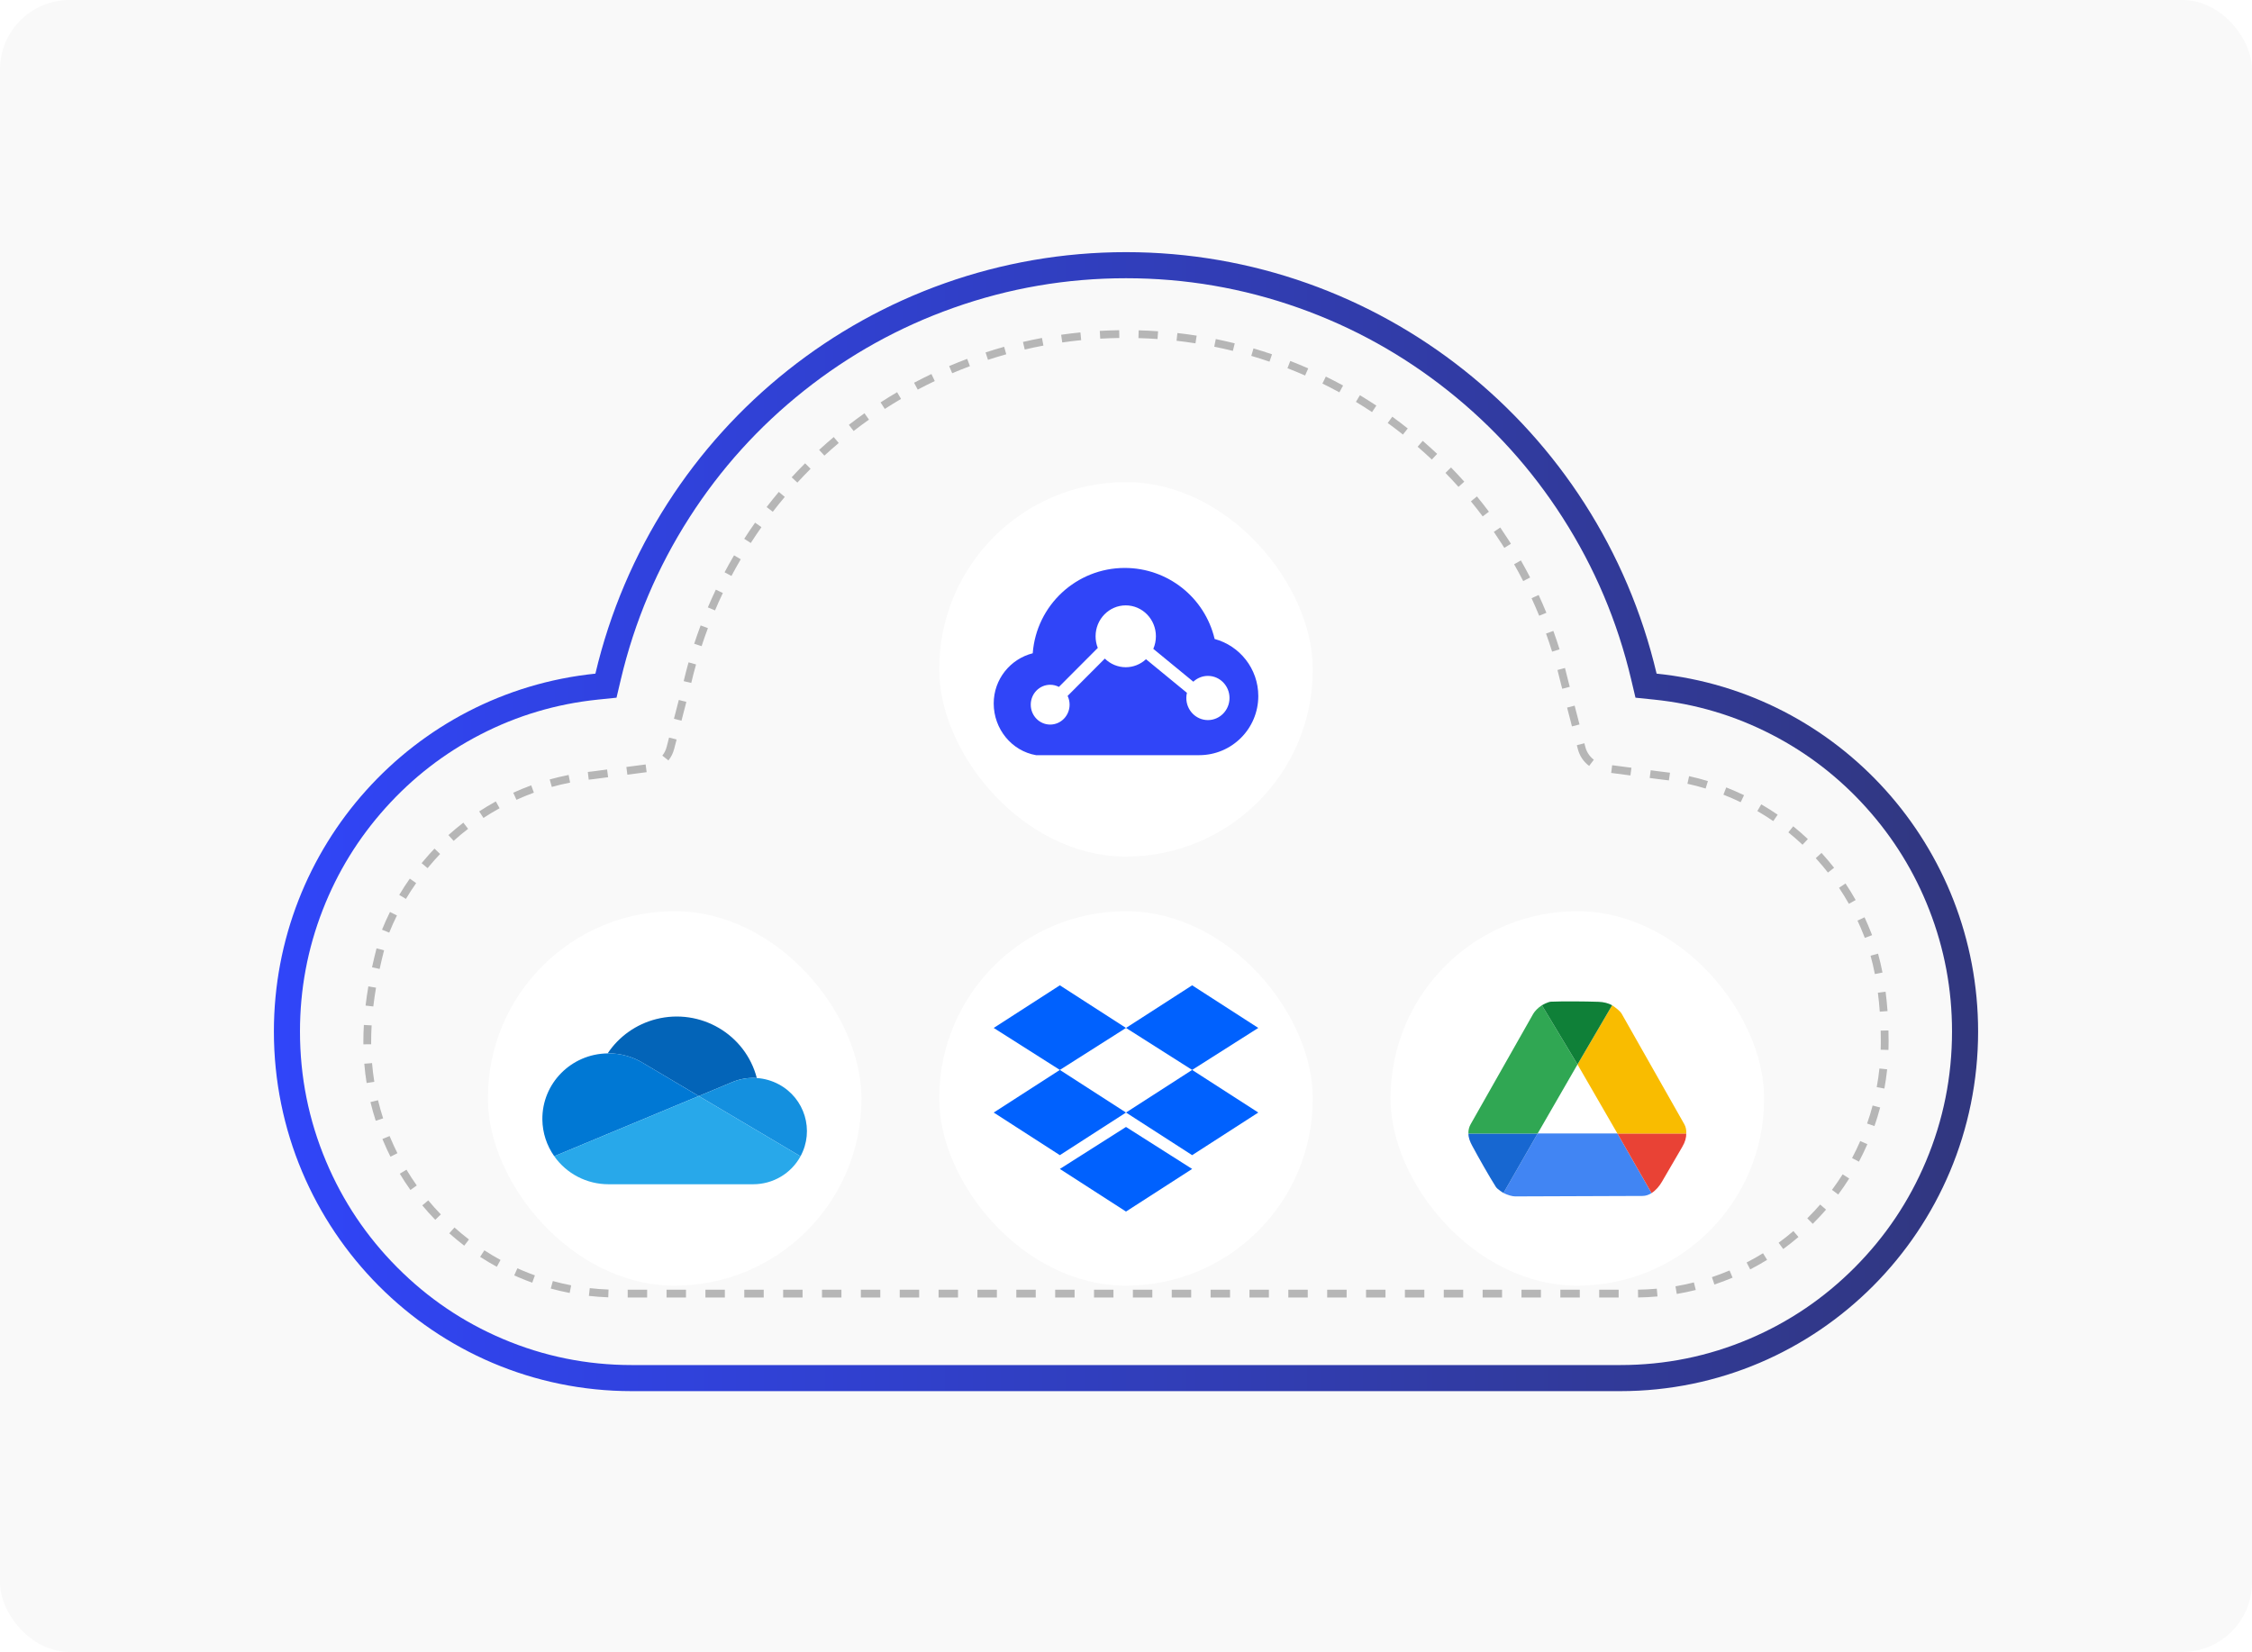 <svg fill="none" height="380" viewBox="0 0 518 380" width="518" xmlns="http://www.w3.org/2000/svg" xmlns:xlink="http://www.w3.org/1999/xlink"><clipPath id="a"><rect height="380" rx="16" width="518"/></clipPath><linearGradient id="b" x1="1" x2="0" y1=".5" y2=".5"><stop offset="0" stop-color="#31377f"/><stop offset="1" stop-color="#3045f8"/></linearGradient><filter id="c" color-interpolation-filters="sRGB" height="229.333" width="229.114" x="-71.598" y="-57.279"><feFlood flood-opacity="0" result="BackgroundImageFix"/><feColorMatrix in="SourceAlpha" type="matrix" values="0 0 0 0 0 0 0 0 0 0 0 0 0 0 0 0 0 0 127 0"/><feOffset dx="0" dy="14.32"/><feGaussianBlur stdDeviation="17.9"/><feColorMatrix type="matrix" values="0 0 0 0 0 0 0 0 0 0 0 0 0 0 0 0 0 0 0.05 0"/><feBlend in2="BackgroundImageFix" mode="normal" result="effect1_dropShadow"/><feBlend in="SourceGraphic" in2="effect1_dropShadow" mode="normal" result="shape"/></filter><clipPath id="d"><rect height="86.137" rx="42.959" width="85.918" x="216.041" y="96.582"/></clipPath><filter id="e" color-interpolation-filters="sRGB" height="229.333" width="229.114" x="-71.598" y="-57.279"><feFlood flood-opacity="0" result="BackgroundImageFix"/><feColorMatrix in="SourceAlpha" type="matrix" values="0 0 0 0 0 0 0 0 0 0 0 0 0 0 0 0 0 0 127 0"/><feOffset dx="0" dy="14.32"/><feGaussianBlur stdDeviation="17.9"/><feColorMatrix type="matrix" values="0 0 0 0 0 0 0 0 0 0 0 0 0 0 0 0 0 0 0.05 0"/><feBlend in2="BackgroundImageFix" mode="normal" result="effect1_dropShadow"/><feBlend in="SourceGraphic" in2="effect1_dropShadow" mode="normal" result="shape"/></filter><clipPath id="f"><rect height="86.137" rx="42.959" width="85.918" x="319.858" y="195.281"/></clipPath><clipPath id="g"><path d="m332.388 207.949h60.858v61.014h-60.858z"/></clipPath><filter id="h" color-interpolation-filters="sRGB" height="229.333" width="229.114" x="-71.598" y="-57.279"><feFlood flood-opacity="0" result="BackgroundImageFix"/><feColorMatrix in="SourceAlpha" type="matrix" values="0 0 0 0 0 0 0 0 0 0 0 0 0 0 0 0 0 0 127 0"/><feOffset dx="0" dy="14.32"/><feGaussianBlur stdDeviation="17.9"/><feColorMatrix type="matrix" values="0 0 0 0 0 0 0 0 0 0 0 0 0 0 0 0 0 0 0.05 0"/><feBlend in2="BackgroundImageFix" mode="normal" result="effect1_dropShadow"/><feBlend in="SourceGraphic" in2="effect1_dropShadow" mode="normal" result="shape"/></filter><clipPath id="i"><rect height="86.137" rx="42.959" width="85.918" x="112.224" y="195.281"/></clipPath><clipPath id="j"><path d="m124.753 207.842h60.858v61.014h-60.858z"/></clipPath><filter id="k" color-interpolation-filters="sRGB" height="229.333" width="229.114" x="-71.598" y="-57.279"><feFlood flood-opacity="0" result="BackgroundImageFix"/><feColorMatrix in="SourceAlpha" type="matrix" values="0 0 0 0 0 0 0 0 0 0 0 0 0 0 0 0 0 0 127 0"/><feOffset dx="0" dy="14.32"/><feGaussianBlur stdDeviation="17.9"/><feColorMatrix type="matrix" values="0 0 0 0 0 0 0 0 0 0 0 0 0 0 0 0 0 0 0.05 0"/><feBlend in2="BackgroundImageFix" mode="normal" result="effect1_dropShadow"/><feBlend in="SourceGraphic" in2="effect1_dropShadow" mode="normal" result="shape"/></filter><clipPath id="l"><rect height="86.137" rx="42.959" width="85.918" x="216.041" y="195.281"/></clipPath><clipPath id="m"><path d="m228.571 207.842h60.858v61.014h-60.858z"/></clipPath><g clip-path="url(#a)"><rect fill="#f9f9f9" height="380" rx="16" width="518"/><g fill-rule="evenodd"><path d="m136.952 154.955c13.424-56.832 63.931-96.955 122.048-96.955s108.624 40.123 122.048 96.955c42.005 4.314 73.952 39.87 73.952 82.308 0 45.694-36.856 82.737-82.32 82.737h-227.36c-45.464 0-82.32-37.043-82.32-82.737 0-42.438 31.947-77.994 73.952-82.308z" fill="#f9f9f9"/><path d="m63 237.263c0-42.438 31.947-77.994 73.952-82.308 13.424-56.832 63.931-96.955 122.048-96.955s108.624 40.123 122.048 96.955c42.005 4.314 73.952 39.87 73.952 82.308 0 45.694-36.856 82.737-82.32 82.737h-227.36c-45.464 0-82.32-37.043-82.32-82.737zm79.791-80.929-.981 4.154-4.245.436q-14.374 1.476-27.133 8.073-12.379 6.401-21.745 16.826-9.369 10.427-14.449 23.462-5.238 13.44-5.238 27.978 0 15.622 5.999 29.878 5.795 13.771 16.365 24.394 10.566 10.62 24.26 16.441 14.17 6.024 29.695 6.024h227.36q15.526 0 29.695-6.024 13.694-5.821 24.261-16.441 10.569-10.623 16.365-24.394 5.999-14.256 5.999-29.878 0-14.538-5.238-27.978-5.081-13.035-14.449-23.462-9.366-10.425-21.745-16.826-12.759-6.597-27.133-8.073l-4.245-.436-.981-4.154q-4.733-20.037-15.773-37.267-10.758-16.79-26.384-29.203-15.623-12.411-34.356-19.051-19.22-6.812-39.696-6.812-20.476 0-39.696 6.812-18.733 6.64-34.356 19.051-15.626 12.413-26.384 29.203-11.04 17.231-15.773 37.267z" fill="url(#b)"/><path d="m257.463 77.746-.026-1.79q-2.242.033-4.466.159l.102 1.787q2.186-.124 4.39-.156zm8.914-1.546q-2.223-.155-4.464-.216l-.048 1.789q2.202.06 4.387.212zm-17.86.263q-2.227.222-4.436.54l.255 1.772q2.17-.312 4.358-.53zm26.738.741q-2.205-.347-4.428-.598l-.201 1.779q2.184.247 4.351.588zm-35.582.531q-2.195.414-4.372.923l.408 1.743q2.139-.501 4.295-.907zm44.34 1.24q-2.171-.538-4.36-.981l-.355 1.754q2.151.435 4.284.964zm-53.04.795q-2.147.602-4.276 1.298l.557 1.701q2.092-.684 4.202-1.275zm61.612 1.726q-2.121-.724-4.259-1.353l-.506 1.717q2.102.618 4.187 1.33zm-70.111 1.052q-2.098.786-4.151 1.655l.699 1.648q2.017-.855 4.08-1.627zm78.443 2.19q-2.042-.897-4.129-1.709l-.649 1.668q2.051.798 4.058 1.679zm-86.67 1.296q-2.019.96-3.993 2.006l.838 1.582q1.94-1.027 3.924-1.971zm94.688 2.646q-1.96-1.072-3.966-2.058l-.79 1.606q1.971.969 3.898 2.022zm-102.583 1.536q-1.925 1.129-3.805 2.343l.971 1.504q1.847-1.193 3.739-2.303zm110.232 3.085q-1.865-1.239-3.775-2.393l-.925 1.532q1.877 1.134 3.709 2.352zm-117.738 1.763q-1.818 1.288-3.591 2.659l1.094 1.416q1.744-1.348 3.532-2.614zm124.965 3.494q-1.757-1.394-3.558-2.705l-1.053 1.447q1.771 1.289 3.498 2.66zm-132.039 1.975q-1.714 1.443-3.357 2.949l1.21 1.319q1.615-1.481 3.3-2.9zm138.801 3.868q-1.624-1.528-3.319-2.993l-1.17 1.355q1.666 1.44 3.263 2.942zm-145.387 2.17q-1.582 1.58-3.093 3.225l1.318 1.211q1.484-1.616 3.039-3.17zm151.627 4.226q-1.489-1.665-3.051-3.265l-1.281 1.25q1.535 1.573 2.998 3.209zm-157.671 2.354q-1.438 1.708-2.804 3.48l1.417 1.093q1.343-1.742 2.756-3.42zm163.337 4.555q-1.343-1.79-2.758-3.516l-1.384 1.135q1.39 1.696 2.711 3.455zm-168.794 2.521q-1.285 1.821-2.499 3.706l1.505.97q1.194-1.853 2.457-3.643zm173.272 3.93q-.916-1.429-1.872-2.822l-1.475 1.013q.94 1.369 1.84 2.774.289.451.573.904l1.516-.95q-.288-.46-.582-.919zm-178.113 3.584q-1.133 1.932-2.178 3.902l1.581.839q1.028-1.937 2.141-3.836zm183.115 5.101q-1.02-1.985-2.127-3.93l-1.556.885q1.089 1.912 2.091 3.863zm-187.302 2.793q-.962 2.018-1.836 4.075l1.647.7q.859-2.022 1.804-4.005zm191.042 5.322q-.848-2.069-1.783-4.098l-1.625.749q.919 1.994 1.751 4.027zm-194.537 2.903q-.783 2.089-1.48 4.217l1.701.556q.684-2.092 1.454-4.145zm197.566 5.503q-.669-2.138-1.425-4.235l-1.684.607q.744 2.063 1.401 4.163zm-200.346 2.991q-.603 2.144-1.12 4.327l1.742.413q.509-2.146 1.102-4.255zm202.364 4.362q-.365-1.54-.772-3.062l-1.729.463q.4 1.496.759 3.011.018.077.037.149l.301 1.161 1.732-.449-.301-1.161c-.009-.037-.019-.075-.027-.113zm-204.603 4.292-1.121 4.327 1.733.449 1.121-4.327zm207.173 5.635-1.121-4.327-1.733.449 1.121 4.327zm-209.975 5.181c-.192.74-.533 1.413-.99 1.988l1.403 1.112q.94-1.185 1.32-2.652l.56-2.163-1.733-.449zm211.317 0-.221-.855-1.733.449.221.855q.624 2.406 2.605 3.909l1.082-1.426c-.943-.715-1.644-1.737-1.954-2.932zm-216.151 4.021-4.431.581.233 1.775 4.431-.581zm226.757.756-4.432-.58-.232 1.775 4.431.58zm-239.14.864q-.46.048-.916.103l.212 1.777q.444-.053.89-.099.1-.011.197-.023l3.371-.442-.233-1.775-3.371.442c-.05.006-.1.012-.149.017zm245.601-.017-2.03-.266-.232 1.775 2.03.266q.096.012.197.023 1.101.114 2.189.269l.252-1.772q-1.121-.16-2.256-.278c-.05-.005-.1-.011-.15-.017zm-250.929.814q-2.201.432-4.349 1.03l.479 1.724q2.081-.579 4.214-.998zm262.054 1.407q-2.134-.648-4.322-1.131l-.386 1.748q2.12.468 4.188 1.096zm-270.658.986q-2.095.763-4.136 1.691l.741 1.63q1.978-.9 4.008-1.639zm278.974 2.264q-2.021-.975-4.095-1.786l-.652 1.667q2.01.786 3.969 1.731zm-287.111 1.433q-1.965 1.079-3.829 2.296l.979 1.499q1.806-1.18 3.712-2.227zm294.842 3.049q-1.836-1.261-3.774-2.384l-.898 1.548q1.879 1.089 3.659 2.311zm-302.316 1.833q-1.768 1.36-3.433 2.859l1.198 1.33q1.614-1.452 3.327-2.77zm309.264 3.775q-1.632-1.538-3.367-2.939l-1.125 1.392q1.682 1.358 3.264 2.85zm-317.161 3.556q-.879.979-1.71 1.987l1.382 1.138q.805-.977 1.657-1.926l.001-.001.001-.001.003-.003q.604-.673 1.222-1.32l-1.294-1.236q-.639.669-1.262 1.361zm320.631 0q-.167-.186-.336-.37l-1.321 1.207q.165.18.325.359 1.297 1.443 2.483 2.952l1.407-1.106q-1.222-1.555-2.558-3.042zm-325.049 5.543q-1.288 1.83-2.429 3.749l1.539.915q1.106-1.86 2.354-3.634zm332.573 4.919q-1.097-1.947-2.341-3.805l-1.487.995q1.206 1.802 2.269 3.689zm-337.136 2.756q-.987 1.995-1.829 4.077l1.659.671q.816-2.02 1.774-3.954zm340.702 4.782q-.708-1.815-1.524-3.564l-1.622.757q.792 1.697 1.478 3.457.102.262.201.527l1.676-.629q-.103-.276-.209-.548zm-343.79 3.582q-.571 2.215-1.035 4.358l1.749.379q.456-2.109 1.019-4.291zm346.396 5.564q-.441-2.25-1.021-4.348l-1.725.477q.562 2.032.99 4.216zm-348.281 3.182q-.383 2.252-.638 4.417l1.778.21q.25-2.12.625-4.327zm349.44 5.687q-.167-2.293-.447-4.459l-1.775.229q.274 2.117.436 4.36zm-350.586 7.023q0 .312.003.624l1.79-.018q-.003-.303-.003-.606 0-1.828.111-3.732l-1.787-.104q-.114 1.956-.114 3.836zm350.831 0q0-1.303-.031-2.572l-1.79.044q.031 1.246.031 2.528 0 .933-.029 1.86l1.79.055q.029-.954.029-1.915zm-350.62 5.087q.187 2.237.54 4.435l1.767-.284q-.342-2.131-.524-4.3zm349.651 5.707q.402-2.192.637-4.423l-1.78-.188q-.228 2.163-.618 4.288zm-348.233 3.109q.523 2.169 1.213 4.299l1.703-.552q-.669-2.064-1.176-4.167zm345.948 5.522q.739-2.116 1.309-4.271l-1.73-.458q-.553 2.089-1.269 4.14zm-342.986 3.477q.766 1.819 1.64 3.567l1.601-.801q-.849-1.696-1.591-3.461-.103-.244-.203-.489l-1.656.679q.104.253.21.505zm339.419 4.714q1.039-1.967 1.936-4.026l-1.641-.715q-.87 1.998-1.878 3.905zm-335.629 2.768q1.15 1.917 2.445 3.74l1.459-1.037q-1.255-1.766-2.37-3.624zm330.864 4.784q1.337-1.795 2.528-3.684l-1.513-.955q-1.155 1.831-2.451 3.571zm-325.693 2.497q1.421 1.708 2.984 3.324l1.287-1.244q-1.516-1.569-2.895-3.225zm320.125 3.955q1.441-1.449 2.767-2.973l-1.351-1.175q-1.286 1.479-2.685 2.885-.142.143-.283.282l1.26 1.272q.146-.145.292-.291zm-313.916 2.469q1.675 1.495 3.443 2.847l1.087-1.422q-1.714-1.311-3.338-2.76zm306.832 3.619q1.799-1.313 3.505-2.77l-1.163-1.361q-1.653 1.412-3.397 2.685zm-299.737 1.802q1.873 1.214 3.841 2.284l.855-1.573q-1.907-1.036-3.722-2.213zm292.138 2.886q1.992-1.025 3.89-2.196l-.94-1.524q-1.839 1.135-3.769 2.129zm-283.214 1.85q1.522.647 3.066 1.204l.607-1.684q-1.496-.54-2.973-1.167-.527-.224-1.048-.458l-.733 1.633q.537.241 1.08.472zm274.985 1.628q2.109-.708 4.18-1.583l-.697-1.649q-2.008.849-4.053 1.535zm-267.659.927q2.155.592 4.351 1.014l.338-1.758q-2.127-.408-4.214-.982zm258.998 1.244q2.207-.373 4.373-.916l-.435-1.737q-2.098.527-4.236.888zm-250.23.442q2.208.249 4.455.332l.066-1.789q-2.179-.08-4.321-.322zm241.338.365q2.25-.035 4.461-.234l-.161-1.783q-2.144.194-4.327.227zm-232.411.008h4.469v-1.79h-4.469zm8.939 0h4.469v-1.79h-4.469zm8.939 0h4.469v-1.79h-4.469zm8.939 0h4.469v-1.79h-4.469zm8.939 0h4.469v-1.79h-4.469zm8.939 0h4.469v-1.79h-4.469zm8.938 0h4.47v-1.79h-4.47zm8.939 0h4.47v-1.79h-4.47zm8.939 0h4.469v-1.79h-4.469zm8.939 0h4.469v-1.79h-4.469zm8.939 0h4.469v-1.79h-4.469zm8.938 0h4.47v-1.79h-4.47zm8.939 0h4.469v-1.79h-4.469zm8.939 0h4.469v-1.79h-4.469zm8.939 0h4.469v-1.79h-4.469zm8.938 0h4.47v-1.79h-4.47zm8.939 0h4.47v-1.79h-4.47zm8.939 0h4.469v-1.79h-4.469zm8.939 0h4.469v-1.79h-4.469zm8.939 0h4.469v-1.79h-4.469zm8.938 0h4.47v-1.79h-4.47zm8.939 0h4.469v-1.79h-4.469zm8.939 0h4.469v-1.79h-4.469zm8.939 0h4.469v-1.79h-4.469zm8.938 0h4.47v-1.79h-4.47zm8.939 0h4.47v-1.79h-4.47z" fill="#b6b6b6"/></g><g filter="url(#c)"><g clip-path="url(#d)"><rect fill="#fff" height="86.137" rx="42.959" width="85.918" x="216.041" y="96.582"/><path d="m258.722 116.321c-11.103 0-20.329 8.552-21.177 19.63-5.157 1.304-8.974 5.977-8.974 11.539 0 5.877 4.14 10.932 9.74 11.9h37.519c7.511 0 13.6-6.088 13.6-13.6 0-6.281-4.257-11.566-10.043-13.129-2.276-9.584-10.82-16.34-20.664-16.34zm7.155 15.728c0 .994-.203 1.976-.596 2.884l9.205 7.558c.915-.859 2.114-1.336 3.355-1.336 2.743 0 4.966 2.276 4.966 5.082s-2.223 5.083-4.966 5.083c-2.743 0-4.966-2.276-4.966-5.083 0-.4.046-.799.138-1.188l-9.415-7.73c-1.275 1.185-2.938 1.842-4.659 1.842-1.792 0-3.518-.713-4.809-1.987l-8.561 8.585c.3.627.456 1.316.456 2.015 0 2.528-2 4.578-4.467 4.578-2.467 0-4.467-2.05-4.467-4.578 0-2.528 2-4.578 4.467-4.578.698 0 1.388.168 2.011.49l8.941-8.966c-.336-.849-.508-1.757-.508-2.673 0-3.929 3.106-7.113 6.938-7.113 3.832 0 6.938 3.185 6.938 7.113z" fill="#3045f8" fill-rule="evenodd"/></g></g><g filter="url(#e)"><g clip-path="url(#f)"><rect fill="#fff" height="86.137" rx="42.959" width="85.918" x="319.858" y="195.281"/><g clip-path="url(#g)"><path d="m372.033 246.412h-18.348l-7.857 13.687c.945.48 2.019.787 2.713.787 7.218 0 21.947-.107 29.26-.107.752 0 1.456-.256 2.086-.656z" fill="#4185f3"/><path d="m345.829 260.102 7.857-13.687h-15.921c-.008.951.331 1.821.863 2.814 1.48 2.761 3.985 7.177 5.456 9.483.363.568 1.802 1.419 1.745 1.39z" fill="#1767d1"/><path d="m372.033 246.413 7.857 13.709c1.018-.646 1.848-1.668 2.387-2.61 1.217-2.123 3.274-5.659 4.692-8.053.659-1.113.916-2.113.9-3.047z" fill="#e94235"/><path d="m353.687 246.416 9.165-15.889-8.191-13.619c-.886.581-1.643 1.37-1.988 1.97-3.575 6.254-10.777 19.07-14.399 25.404-.371.648-.549 1.389-.512 2.134z" fill="#30a753"/><path d="m372.033 246.415-9.181-15.889 7.966-13.604c.886.582 1.858 1.354 2.202 1.956 3.575 6.253 10.777 19.069 14.4 25.403.374.651.486 1.388.45 2.134z" fill="#f9bc00"/><path d="m354.661 216.909 8.192 13.616 7.966-13.604c-.822-.48-1.986-.763-3.115-.799-3.138-.104-8.225-.146-10.962-.027-.675.029-2.071.807-2.08.813z" fill="#0f8038"/></g></g></g><g filter="url(#h)"><g clip-path="url(#i)"><rect fill="#fff" height="86.137" rx="42.959" width="85.918" x="112.224" y="195.281"/><g clip-path="url(#j)"><path d="m147.957 230.225v-.002l12.776 7.573 7.613-3.171c1.547-.661 3.215-1.001 4.901-.999.282 0 .559.013.835.03-2.61-10.067-12.97-16.136-23.145-13.556-4.584 1.163-8.565 3.974-11.165 7.885l.194-.006c2.823-.004 5.591.774 7.991 2.245z" fill="#0364b8"/><path d="m147.959 230.224c-2.401-1.47-5.17-2.247-7.993-2.242l-.194.006c-8.399.104-15.122 6.925-15.017 15.236.038 3.014.99 5.946 2.732 8.418l11.262-4.691 5.009-2.086 11.15-4.644 5.823-2.422z" fill="#0078d4"/><path d="m174.081 233.655q-.417-.029-.835-.03c-1.685-.001-3.352.339-4.899 1.001l-7.615 3.169 2.208 1.308 7.236 4.288 3.159 1.871 10.795 6.398c3.238-5.946.991-13.365-5.02-16.569-1.554-.828-3.268-1.318-5.029-1.435z" fill="#1490df"/><path d="m173.334 245.262-3.159-1.871-7.234-4.29-2.206-1.305-5.825 2.424-11.15 4.643-5.011 2.086-11.266 4.691c2.842 4.043 7.506 6.452 12.483 6.449h33.281c4.547.002 8.728-2.467 10.884-6.428z" fill="#28a8ea"/></g></g></g><g filter="url(#k)"><g clip-path="url(#l)"><rect fill="#fff" height="86.137" rx="42.959" width="85.918" x="216.041" y="195.281"/><g clip-path="url(#m)"><path d="m243.785 212.329-15.215 9.804 15.215 9.658 15.215-9.658zm30.429 0-15.215 9.802 15.215 9.658 15.215-9.658zm-45.644 29.266 15.215 9.802 15.215-9.802-15.215-9.804zm45.644-9.804-15.215 9.802 15.215 9.802 15.215-9.802zm-30.429 22.777 15.215 9.802 15.215-9.802-15.215-9.658z" fill="#0061fe"/></g></g></g></g></svg>